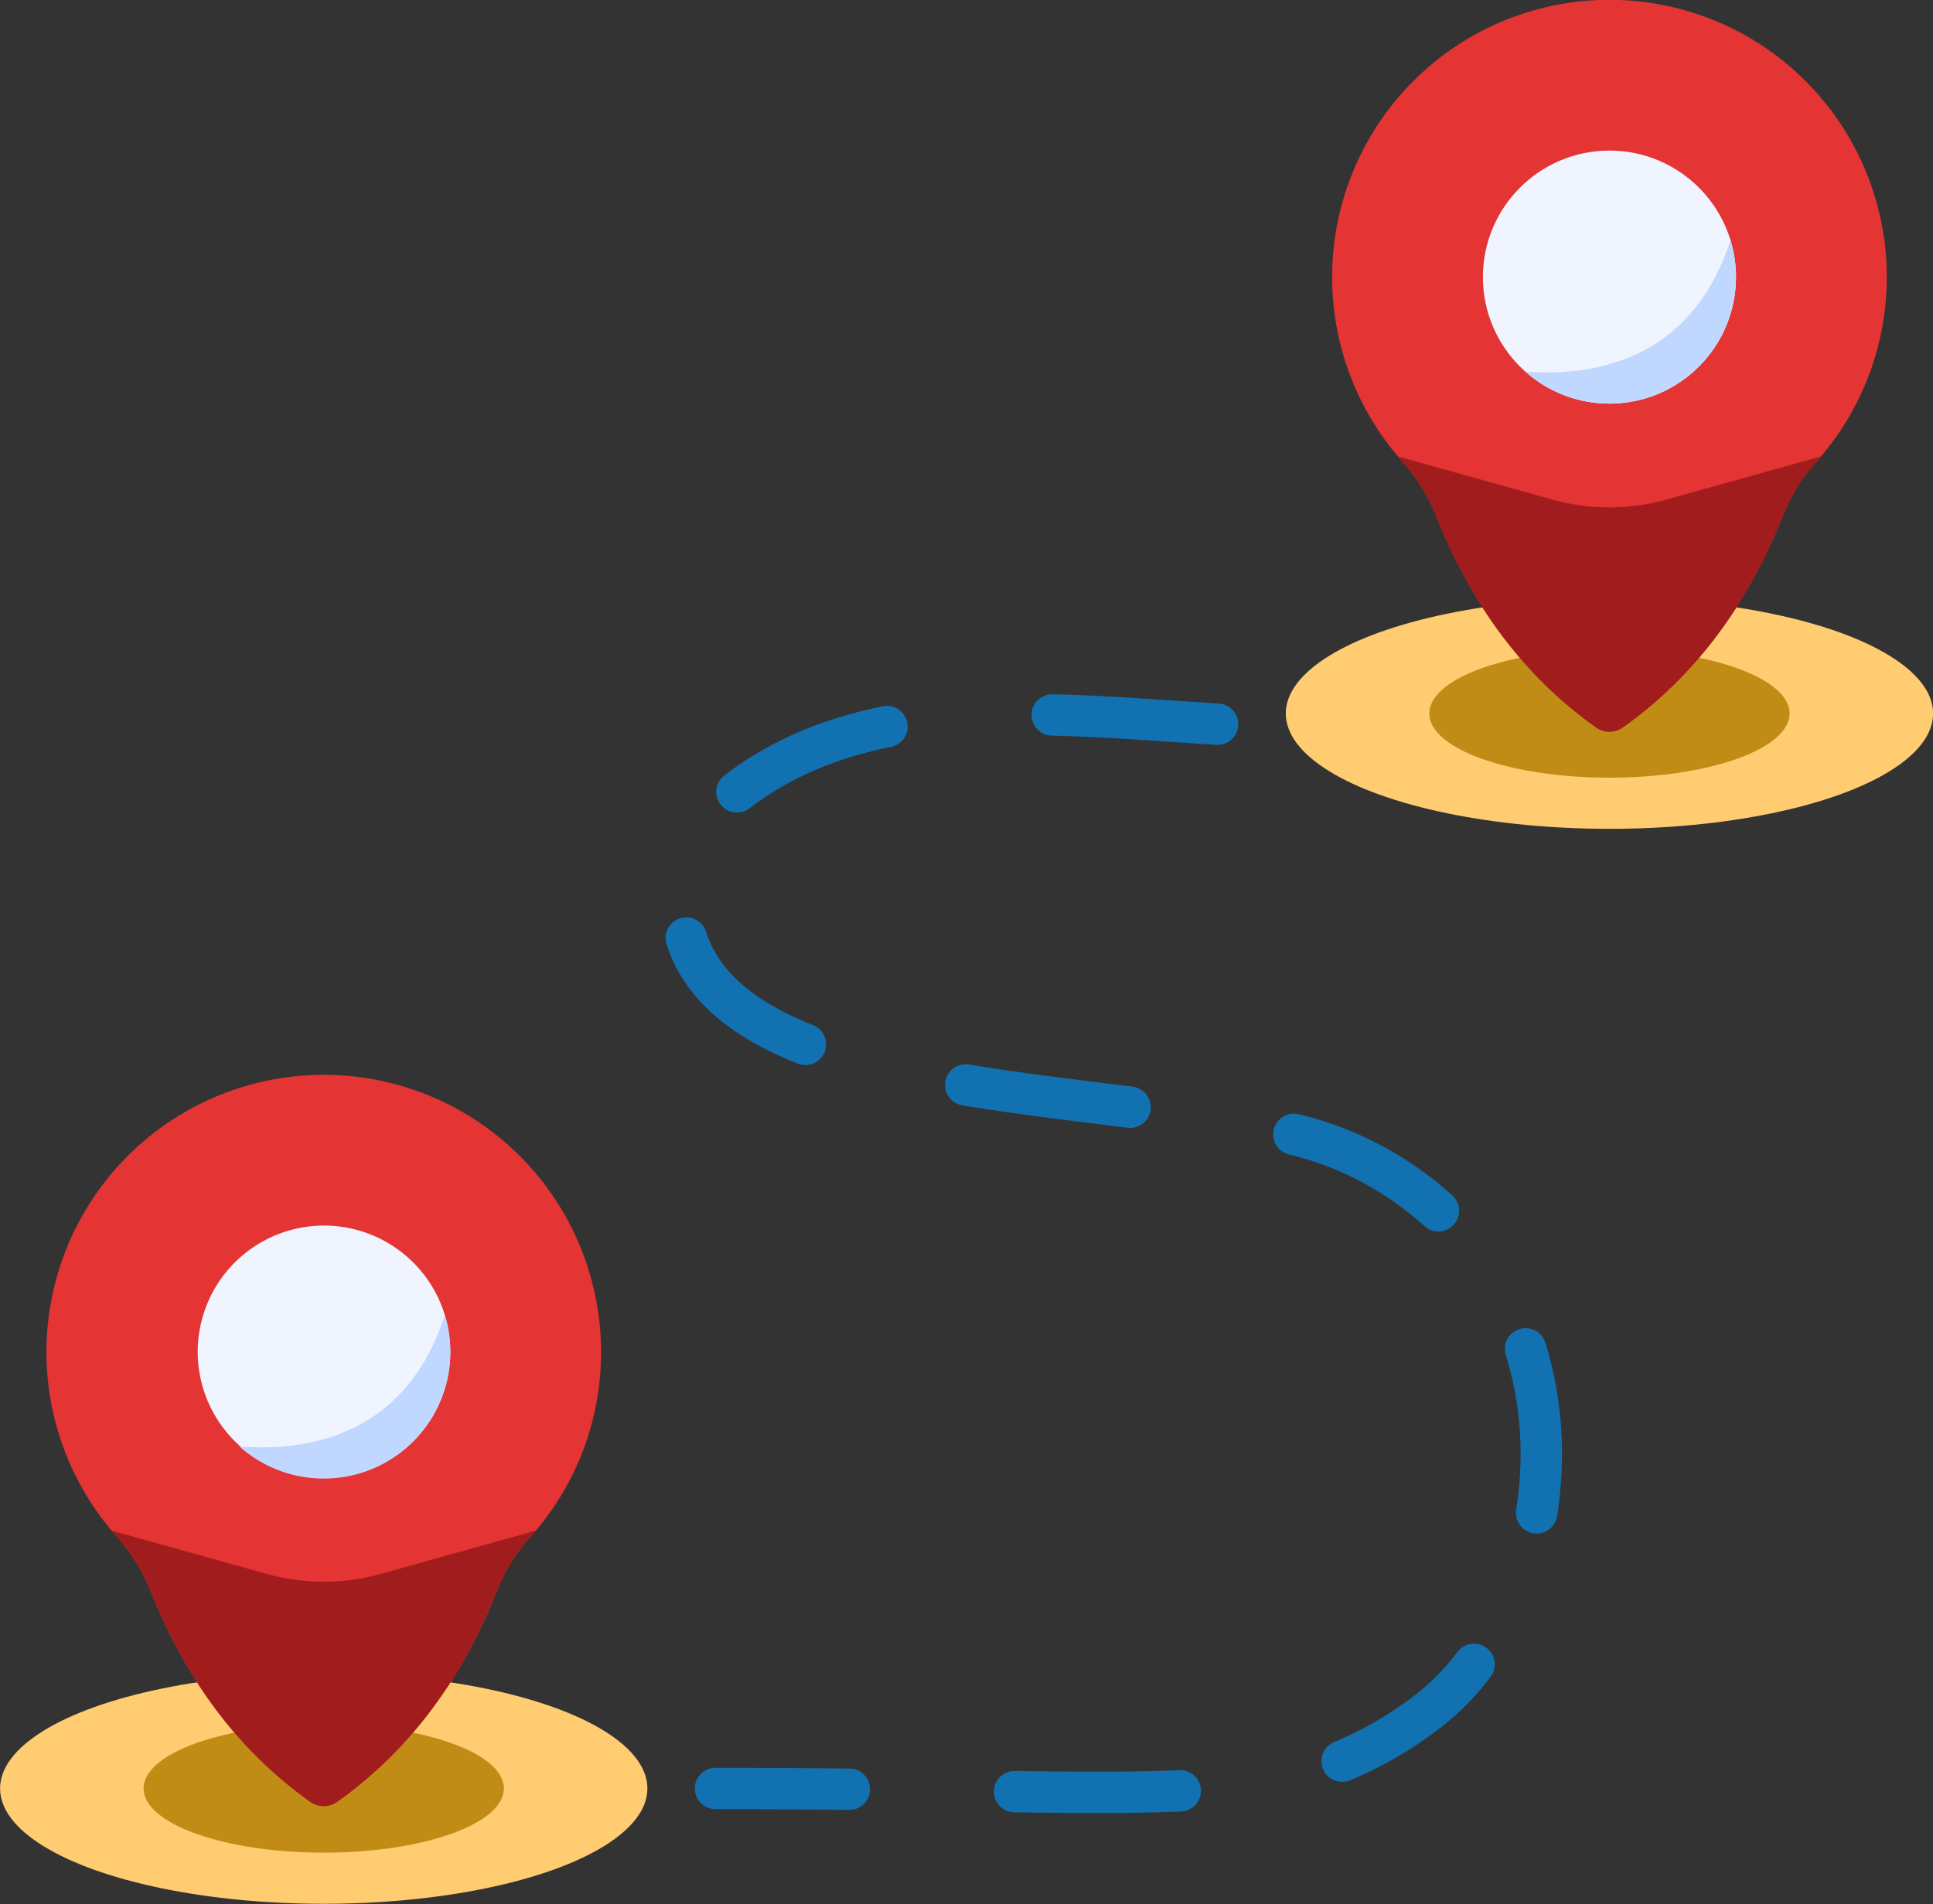<?xml version="1.0" encoding="UTF-8"?><svg xmlns="http://www.w3.org/2000/svg" xmlns:xlink="http://www.w3.org/1999/xlink" height="460.1" preserveAspectRatio="xMidYMid meet" version="1.0" viewBox="17.2 20.0 467.0 460.1" width="467.0" zoomAndPan="magnify"><rect x="17.2" y="20.0" width="467.0" height="460.1" fill="#333333" stroke="none"/><g id="change1_1"><ellipse cx="406.032" cy="192.411" fill="#ffcc71" rx="78.194" ry="27.871"/></g><g id="change2_1"><ellipse cx="406.032" cy="192.411" fill="#c18c16" rx="43.522" ry="15.513"/></g><g id="change3_1"><path d="M406.032,19.96a67,67,0,0,0-49.938,111.663,43.008,43.008,0,0,1,7.991,12.84c8.611,21.761,21.42,38.92,38.7,51.175a5.617,5.617,0,0,0,6.5,0c17.279-12.255,30.088-29.414,38.7-51.176a40.84,40.84,0,0,1,7.664-12.475A67,67,0,0,0,406.032,19.96Z" fill="#e53434"/></g><g id="change4_1"><path d="M457.287,130.248q-.81.96-1.65,1.89a41.133,41.133,0,0,0-7.66,12.48c-8.61,21.76-21.42,38.92-38.7,51.179a5.617,5.617,0,0,1-6.5,0c-17.27-12.259-30.08-29.419-38.69-51.179a42.98,42.98,0,0,0-7.99-12.84q-.675-.75-1.32-1.53l37.52,10.48a51.048,51.048,0,0,0,27.47,0Z" fill="#a11d1d"/></g><g id="change5_1"><circle cx="406.032" cy="86.961" fill="#f0f4ff" r="30.572"/></g><g id="change1_2"><ellipse cx="95.414" cy="452.169" fill="#ffcc71" rx="78.194" ry="27.871"/></g><g id="change2_2"><ellipse cx="95.414" cy="452.169" fill="#c18c16" rx="43.522" ry="15.513"/></g><g id="change3_2"><path d="M162.41,346.72a66.642,66.642,0,0,1-15.74,43.13q-.81.96-1.65,1.89a41.145,41.145,0,0,0-7.66,12.48c-8.61,21.76-21.42,38.92-38.7,51.18a5.62,5.62,0,0,1-6.5,0c-17.27-12.26-30.08-29.42-38.69-51.18a42.992,42.992,0,0,0-7.99-12.84q-.675-.75-1.32-1.53a66.993,66.993,0,1,1,118.25-43.13Z" fill="#e53434"/></g><g id="change5_2"><path d="M125.99,346.72a30.51,30.51,0,1,1-1.33-8.97A30.9,30.9,0,0,1,125.99,346.72Z" fill="#f0f4ff"/></g><g id="change6_1"><path d="M282.337,458.108h-.1c-5.346,0-11.5-.052-19.949-.171a5,5,0,0,1,.069-10h.072c8.4.119,14.511.171,19.808.171h.1c7.895,0,14.18-.118,19.772-.373a5,5,0,0,1,.454,9.991C296.816,457.986,290.387,458.108,282.337,458.108Zm-59.972-.752h-.056c-11.292-.126-21.839-.187-32.245-.187a5,5,0,1,1,0-10c10.443,0,21.027.061,32.356.187a5,5,0,0,1-.055,10Zm119.092-6.789a5,5,0,0,1-1.888-9.631,85.762,85.762,0,0,0,18.393-10.5A55.046,55.046,0,0,0,369.34,419.16a5,5,0,0,1,7.961,6.053,65.1,65.1,0,0,1-13.456,13.313A95.471,95.471,0,0,1,343.34,450.2,4.991,4.991,0,0,1,341.457,450.567Zm46.986-59.988a5.006,5.006,0,0,1-4.944-5.786,85.852,85.852,0,0,0,1.064-13.439,80.383,80.383,0,0,0-3.546-23.859,5,5,0,1,1,9.549-2.965,90.352,90.352,0,0,1,4,26.824,95.923,95.923,0,0,1-1.188,15.009A5,5,0,0,1,388.443,390.579Zm-23.732-72.995a4.981,4.981,0,0,1-3.368-1.307,76.267,76.267,0,0,0-21.015-13.459,77.128,77.128,0,0,0-11.838-3.88,5,5,0,0,1,2.453-9.693,84.193,84.193,0,0,1,37.14,19.646,5,5,0,0,1-3.372,8.693Zm-74.486-25.032a5.174,5.174,0,0,1-.63-.04q-3.171-.4-6.388-.8c-11.041-1.37-22.458-2.786-33.5-4.614a5,5,0,0,1,1.634-9.866c10.837,1.794,22.152,3.2,33.093,4.556q3.224.4,6.4.8a5,5,0,0,1-.617,9.962Zm-78.446-15.186a4.985,4.985,0,0,1-1.846-.355c-17.308-6.886-27.673-16.306-31.687-28.8a5,5,0,1,1,9.521-3.059c3.043,9.471,11.5,16.853,25.862,22.566a5,5,0,0,1-1.85,9.646Zm-16.535-61.015a5,5,0,0,1-3.044-8.97c10.716-8.206,23.279-13.678,38.407-16.729a5,5,0,0,1,1.977,9.8c-13.6,2.743-24.823,7.606-34.3,14.865A4.974,4.974,0,0,1,195.244,216.351ZM311.36,200c-.106,0-.211,0-.318-.01q-4.875-.306-9.808-.647c-9.839-.665-20.014-1.353-29.93-1.578a5,5,0,0,1,.229-10c10.138.231,20.426.926,30.375,1.6q4.9.331,9.76.644a5,5,0,0,1-.308,9.99Z" fill="#1271b1"/></g><g id="change4_2"><path d="M146.67,389.85q-.81.96-1.65,1.89a41.145,41.145,0,0,0-7.66,12.48c-8.61,21.76-21.42,38.92-38.7,51.18a5.62,5.62,0,0,1-6.5,0c-17.27-12.26-30.08-29.42-38.69-51.18a42.992,42.992,0,0,0-7.99-12.84q-.675-.75-1.32-1.53l37.52,10.48a51.048,51.048,0,0,0,27.47,0Z" fill="#a11d1d"/></g><g id="change7_1"><path d="M125.99,346.72a30.576,30.576,0,0,1-50.92,22.82c16.81,1.26,40.25-2.77,49.59-31.79A30.9,30.9,0,0,1,125.99,346.72Z" fill="#c0d8ff"/></g><g id="change7_2"><path d="M436.6,86.962a30.576,30.576,0,0,1-50.92,22.82c16.81,1.26,40.25-2.77,49.59-31.79A30.9,30.9,0,0,1,436.6,86.962Z" fill="#c0d8ff"/></g></svg>